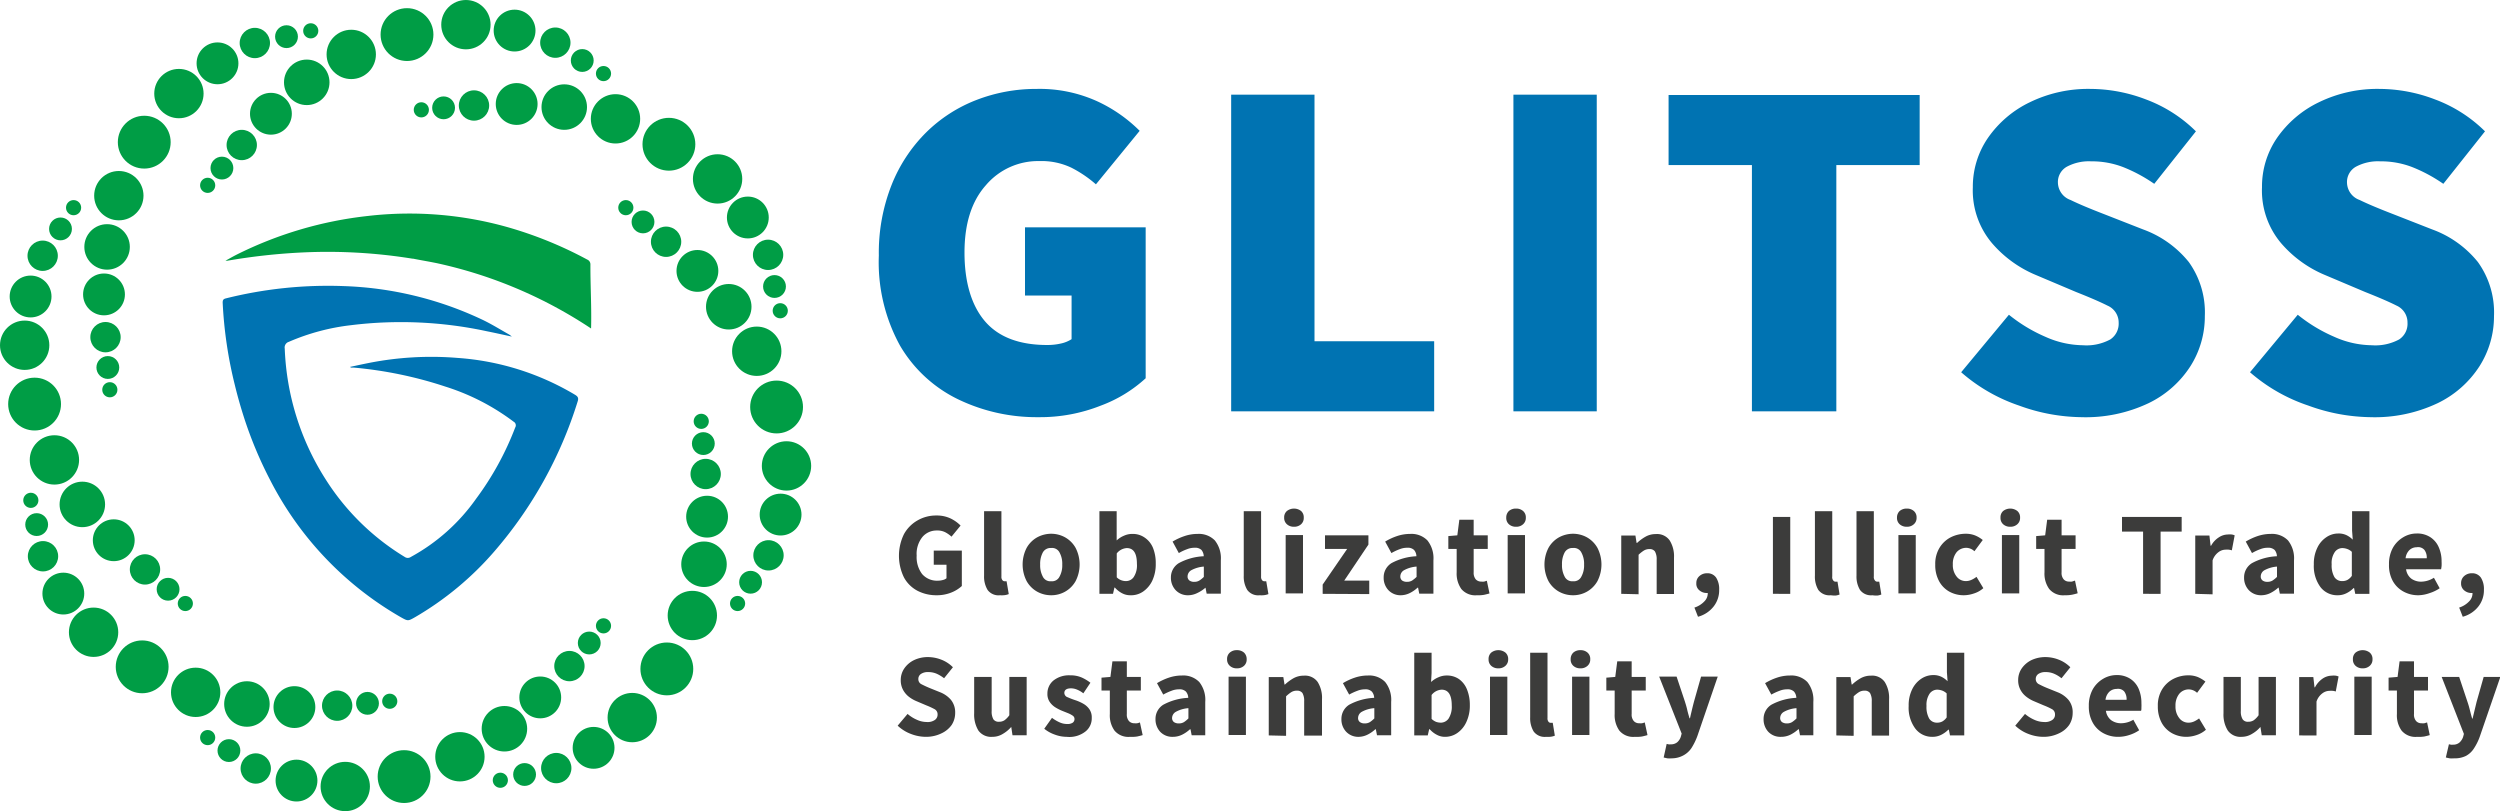 <svg xmlns="http://www.w3.org/2000/svg" width="300" height="97.34" viewBox="0 0 300 97.34"><g><path d="M112.39,72.76a4.91,4.91,0,0,1-2.28-.53,3.92,3.92,0,0,1-1.63-1.6,5.91,5.91,0,0,1,0-5.21,4.26,4.26,0,0,1,1.64-1.65,4.44,4.44,0,0,1,2.25-.58,3.84,3.84,0,0,1,1.73.37,4.29,4.29,0,0,1,1.17.84l-1.09,1.33a3.52,3.52,0,0,0-.75-.53,2.07,2.07,0,0,0-1-.21,2.21,2.21,0,0,0-1.75.79A3.22,3.22,0,0,0,110,68a3.35,3.35,0,0,0,.65,2.21,2.36,2.36,0,0,0,1.94.8,2,2,0,0,0,.55-.08,1,1,0,0,0,.44-.21V69.1h-1.53V67.4h3.37v4.25a4.05,4.05,0,0,1-1.28.79A4.61,4.61,0,0,1,112.39,72.76Z" transform="translate(0 -1.33)" style="fill: #3c3c3b"></path><path d="M120,72.76a1.62,1.62,0,0,1-1.49-.64,3.09,3.09,0,0,1-.42-1.71V62.67h2.08V70.5a.64.64,0,0,0,.12.45.33.33,0,0,0,.25.13h.12l.13,0,.26,1.54a2,2,0,0,1-.43.12A2.88,2.88,0,0,1,120,72.76Z" transform="translate(0 -1.33)" style="fill: #3c3c3b"></path><path d="M126.14,72.76a3.44,3.44,0,0,1-1.68-.43,3.31,3.31,0,0,1-1.26-1.26,4.37,4.37,0,0,1,0-4,3.31,3.31,0,0,1,1.26-1.26,3.56,3.56,0,0,1,1.68-.43,3.46,3.46,0,0,1,1.67.43,3.31,3.31,0,0,1,1.26,1.26,4.37,4.37,0,0,1,0,4,3.31,3.31,0,0,1-1.26,1.26A3.35,3.35,0,0,1,126.14,72.76Zm0-1.68a1,1,0,0,0,1-.55,2.76,2.76,0,0,0,.33-1.45,2.79,2.79,0,0,0-.33-1.46,1,1,0,0,0-1-.53,1.06,1.06,0,0,0-1,.53,2.9,2.9,0,0,0-.32,1.46,2.86,2.86,0,0,0,.32,1.45A1,1,0,0,0,126.14,71.08Z" transform="translate(0 -1.33)" style="fill: #3c3c3b"></path><path d="M135.61,72.76a2.07,2.07,0,0,1-.94-.23,2.94,2.94,0,0,1-.88-.69h-.06l-.17.75h-1.63V62.67H134V65.1l0,1.08a2.93,2.93,0,0,1,.89-.57,2.38,2.38,0,0,1,1-.21,2.48,2.48,0,0,1,1.47.44,2.74,2.74,0,0,1,1,1.24,4.9,4.9,0,0,1,.33,1.88,4.67,4.67,0,0,1-.42,2.06,3.31,3.31,0,0,1-1.1,1.3A2.54,2.54,0,0,1,135.61,72.76Zm-.48-1.7a1.12,1.12,0,0,0,.92-.49,2.54,2.54,0,0,0,.38-1.57c0-1.27-.4-1.9-1.21-1.9a1.65,1.65,0,0,0-1.21.64v2.87a1.55,1.55,0,0,0,1.12.45Z" transform="translate(0 -1.33)" style="fill: #3c3c3b"></path><path d="M142.61,72.76a2,2,0,0,1-1.53-.61,2.15,2.15,0,0,1-.57-1.51,2,2,0,0,1,.94-1.73,6.9,6.9,0,0,1,3-.83,1.26,1.26,0,0,0-.27-.75,1.09,1.09,0,0,0-.83-.27,2.38,2.38,0,0,0-.89.17,5.7,5.7,0,0,0-1,.47l-.75-1.38a7.15,7.15,0,0,1,1.43-.66,4.88,4.88,0,0,1,1.57-.26,2.68,2.68,0,0,1,2.07.78,3.43,3.43,0,0,1,.72,2.39v4h-1.7l-.14-.72h0a4.22,4.22,0,0,1-1,.65A2.49,2.49,0,0,1,142.61,72.76Zm.71-1.61a1.11,1.11,0,0,0,.61-.16,3.34,3.34,0,0,0,.53-.43V69.32a3.76,3.76,0,0,0-1.53.45.87.87,0,0,0-.42.71.59.59,0,0,0,.22.51A.94.94,0,0,0,143.32,71.15Z" transform="translate(0 -1.33)" style="fill: #3c3c3b"></path><path d="M151.16,72.76a1.62,1.62,0,0,1-1.49-.64,3.09,3.09,0,0,1-.42-1.71V62.67h2.08V70.5a.64.64,0,0,0,.12.45.33.33,0,0,0,.25.13h.12l.13,0,.26,1.54a2,2,0,0,1-.44.12A2.78,2.78,0,0,1,151.16,72.76Z" transform="translate(0 -1.33)" style="fill: #3c3c3b"></path><path d="M155.28,64.54a1.21,1.21,0,0,1-.85-.3,1,1,0,0,1-.33-.79,1,1,0,0,1,.33-.8,1.39,1.39,0,0,1,1.7,0,1,1,0,0,1,.32.8,1,1,0,0,1-.32.79A1.21,1.21,0,0,1,155.28,64.54Zm-1,8v-7h2.08v7Z" transform="translate(0 -1.33)" style="fill: #3c3c3b"></path><path d="M158.72,72.59V71.48l2.94-4.28H159V65.57h5.21v1.11L161.31,71h3v1.62Z" transform="translate(0 -1.33)" style="fill: #3c3c3b"></path><path d="M168.13,72.76a2,2,0,0,1-1.52-.61,2.15,2.15,0,0,1-.57-1.51,2,2,0,0,1,.93-1.73,7,7,0,0,1,3-.83,1.2,1.2,0,0,0-.28-.75,1.07,1.07,0,0,0-.83-.27,2.38,2.38,0,0,0-.89.17,6,6,0,0,0-1,.47l-.75-1.38a7.07,7.07,0,0,1,1.42-.66,4.94,4.94,0,0,1,1.58-.26,2.68,2.68,0,0,1,2.07.78,3.43,3.43,0,0,1,.72,2.39v4h-1.7l-.14-.72h-.06a4,4,0,0,1-.94.65A2.5,2.5,0,0,1,168.13,72.76Zm.71-1.61a1.15,1.15,0,0,0,.62-.16,3.85,3.85,0,0,0,.53-.43V69.32a3.66,3.66,0,0,0-1.53.45.87.87,0,0,0-.42.71.61.61,0,0,0,.21.51A1,1,0,0,0,168.84,71.15Z" transform="translate(0 -1.33)" style="fill: #3c3c3b"></path><path d="M177.22,72.76a2.18,2.18,0,0,1-1.86-.75,3.21,3.21,0,0,1-.56-2V67.2h-1V65.66l1.08-.09.24-1.87h1.72v1.87h1.69V67.2h-1.69V70a1.23,1.23,0,0,0,.25.85.87.87,0,0,0,.66.27,1.48,1.48,0,0,0,.35,0l.32-.1.32,1.52c-.18.06-.4.11-.66.17A4.07,4.07,0,0,1,177.22,72.76Z" transform="translate(0 -1.33)" style="fill: #3c3c3b"></path><path d="M181.92,64.54a1.21,1.21,0,0,1-.85-.3,1,1,0,0,1-.32-.79,1.06,1.06,0,0,1,.32-.8,1.25,1.25,0,0,1,.85-.29,1.23,1.23,0,0,1,.85.29,1,1,0,0,1,.33.8,1,1,0,0,1-.33.79A1.19,1.19,0,0,1,181.92,64.54Zm-1,8v-7H183v7Z" transform="translate(0 -1.33)" style="fill: #3c3c3b"></path><path d="M188.76,72.76a3.44,3.44,0,0,1-1.68-.43,3.31,3.31,0,0,1-1.26-1.26,4.37,4.37,0,0,1,0-4,3.31,3.31,0,0,1,1.26-1.26,3.56,3.56,0,0,1,1.68-.43,3.46,3.46,0,0,1,1.67.43,3.31,3.31,0,0,1,1.26,1.26,4.37,4.37,0,0,1,0,4,3.31,3.31,0,0,1-1.26,1.26A3.35,3.35,0,0,1,188.76,72.76Zm0-1.68a1,1,0,0,0,1-.55,2.76,2.76,0,0,0,.33-1.45,2.79,2.79,0,0,0-.33-1.46,1,1,0,0,0-1-.53,1.06,1.06,0,0,0-1,.53,2.9,2.9,0,0,0-.32,1.46,2.86,2.86,0,0,0,.32,1.45A1,1,0,0,0,188.76,71.08Z" transform="translate(0 -1.33)" style="fill: #3c3c3b"></path><path d="M194.55,72.59v-7h1.7l.14.89h.06a5.29,5.29,0,0,1,1-.74,2.45,2.45,0,0,1,1.25-.32,1.84,1.84,0,0,1,1.66.76,3.58,3.58,0,0,1,.52,2.07v4.36H198.8V68.5a1.87,1.87,0,0,0-.21-1,.76.76,0,0,0-.65-.28,1.23,1.23,0,0,0-.68.18,4,4,0,0,0-.63.5v4.74Z" transform="translate(0 -1.33)" style="fill: #3c3c3b"></path><path d="M203.76,75.34l-.43-1.1a2.81,2.81,0,0,0,1.2-.75,1.35,1.35,0,0,0,.4-1h-.11a1.33,1.33,0,0,1-.88-.31,1,1,0,0,1-.38-.87,1.07,1.07,0,0,1,.38-.86,1.35,1.35,0,0,1,.92-.33,1.25,1.25,0,0,1,1.08.53,2.51,2.51,0,0,1,.36,1.44,3.15,3.15,0,0,1-.65,2A3.55,3.55,0,0,1,203.76,75.34Z" transform="translate(0 -1.33)" style="fill: #3c3c3b"></path><path d="M212.75,72.59V63.36h2.08v9.23Z" transform="translate(0 -1.33)" style="fill: #3c3c3b"></path><path d="M219.7,72.76a1.65,1.65,0,0,1-1.5-.64,3.09,3.09,0,0,1-.41-1.71V62.67h2.08V70.5A.64.64,0,0,0,220,71a.32.32,0,0,0,.24.13h.13l.13,0,.25,1.54a1.73,1.73,0,0,1-.43.12A2.78,2.78,0,0,1,219.7,72.76Z" transform="translate(0 -1.33)" style="fill: #3c3c3b"></path><path d="M224.69,72.76a1.64,1.64,0,0,1-1.49-.64,3.09,3.09,0,0,1-.42-1.71V62.67h2.08V70.5A.64.64,0,0,0,225,71a.34.34,0,0,0,.25.13h.12l.14,0,.25,1.54a1.87,1.87,0,0,1-.43.12A2.82,2.82,0,0,1,224.69,72.76Z" transform="translate(0 -1.33)" style="fill: #3c3c3b"></path><path d="M228.81,64.54a1.23,1.23,0,0,1-.85-.3,1,1,0,0,1-.32-.79,1.06,1.06,0,0,1,.32-.8,1.27,1.27,0,0,1,.85-.29,1.23,1.23,0,0,1,.85.29,1,1,0,0,1,.33.8,1,1,0,0,1-.33.79A1.19,1.19,0,0,1,228.81,64.54Zm-1,8v-7h2.08v7Z" transform="translate(0 -1.33)" style="fill: #3c3c3b"></path><path d="M235.69,72.76a3.58,3.58,0,0,1-1.76-.43,3.13,3.13,0,0,1-1.24-1.26,4,4,0,0,1-.46-2,3.68,3.68,0,0,1,.51-2,3.38,3.38,0,0,1,1.34-1.26,4,4,0,0,1,1.8-.43,3,3,0,0,1,1.15.21,3.65,3.65,0,0,1,.9.54l-1,1.35a1.46,1.46,0,0,0-.94-.41,1.51,1.51,0,0,0-1.2.53,2.22,2.22,0,0,0-.45,1.46,2.19,2.19,0,0,0,.45,1.45,1.38,1.38,0,0,0,1.13.55,1.58,1.58,0,0,0,.66-.15,3,3,0,0,0,.6-.36l.82,1.36a3.09,3.09,0,0,1-1.14.64A3.84,3.84,0,0,1,235.69,72.76Z" transform="translate(0 -1.33)" style="fill: #3c3c3b"></path><path d="M241.23,64.54a1.21,1.21,0,0,1-.85-.3,1,1,0,0,1-.32-.79,1,1,0,0,1,.32-.8,1.39,1.39,0,0,1,1.7,0,1,1,0,0,1,.33.8,1,1,0,0,1-.33.79A1.21,1.21,0,0,1,241.23,64.54Zm-1,8v-7h2.08v7Z" transform="translate(0 -1.33)" style="fill: #3c3c3b"></path><path d="M247.76,72.76A2.16,2.16,0,0,1,245.9,72a3.14,3.14,0,0,1-.56-2V67.2h-1V65.66l1.08-.09.24-1.87h1.73v1.87h1.68V67.2h-1.68V70a1.18,1.18,0,0,0,.25.85.83.83,0,0,0,.65.27,1.41,1.41,0,0,0,.35,0L249,71l.32,1.52a6.55,6.55,0,0,1-.65.17A4.07,4.07,0,0,1,247.76,72.76Z" transform="translate(0 -1.33)" style="fill: #3c3c3b"></path><path d="M257.17,72.59V65.12h-2.53V63.36h7.16v1.76h-2.53v7.47Z" transform="translate(0 -1.33)" style="fill: #3c3c3b"></path><path d="M263.43,72.59v-7h1.7l.14,1.23h.06a2.73,2.73,0,0,1,.92-1,2,2,0,0,1,1.07-.35,2.35,2.35,0,0,1,.5,0,1.52,1.52,0,0,1,.34.1l-.34,1.8a2.33,2.33,0,0,0-.36-.08,2.46,2.46,0,0,0-.41,0,1.41,1.41,0,0,0-.82.29,2,2,0,0,0-.72,1v4.07Z" transform="translate(0 -1.33)" style="fill: #3c3c3b"></path><path d="M271.39,72.76a2,2,0,0,1-1.53-.61,2.15,2.15,0,0,1-.57-1.51,2,2,0,0,1,.94-1.73,6.9,6.9,0,0,1,3-.83,1.26,1.26,0,0,0-.27-.75,1.1,1.1,0,0,0-.83-.27,2.34,2.34,0,0,0-.89.17,5.7,5.7,0,0,0-1,.47l-.75-1.38a7.33,7.33,0,0,1,1.42-.66,5,5,0,0,1,1.58-.26,2.68,2.68,0,0,1,2.07.78,3.43,3.43,0,0,1,.72,2.39v4h-1.7l-.14-.72h-.05a4.22,4.22,0,0,1-.95.65A2.49,2.49,0,0,1,271.39,72.76Zm.7-1.61a1.12,1.12,0,0,0,.62-.16,3.34,3.34,0,0,0,.53-.43V69.32a3.76,3.76,0,0,0-1.53.45.87.87,0,0,0-.42.71.59.59,0,0,0,.22.51A.93.93,0,0,0,272.09,71.15Z" transform="translate(0 -1.33)" style="fill: #3c3c3b"></path><path d="M280.53,72.76a2.53,2.53,0,0,1-2.09-1,4.25,4.25,0,0,1-.78-2.7,4.31,4.31,0,0,1,.42-2,3.11,3.11,0,0,1,1.09-1.27,2.52,2.52,0,0,1,1.41-.44,2.18,2.18,0,0,1,1,.2,2.74,2.74,0,0,1,.75.54l-.08-1.08V62.67h2.08v9.92h-1.7l-.14-.69h-.06a3.21,3.21,0,0,1-.86.62A2.3,2.3,0,0,1,280.53,72.76Zm.54-1.7a1.29,1.29,0,0,0,.62-.14,1.59,1.59,0,0,0,.53-.49V67.55a1.53,1.53,0,0,0-.58-.35,1.73,1.73,0,0,0-.58-.1,1.12,1.12,0,0,0-.88.47,2.32,2.32,0,0,0-.38,1.48,2.8,2.8,0,0,0,.33,1.53A1.07,1.07,0,0,0,281.07,71.06Z" transform="translate(0 -1.33)" style="fill: #3c3c3b"></path><path d="M290.23,72.76a3.65,3.65,0,0,1-1.81-.44,3.23,3.23,0,0,1-1.28-1.26,3.92,3.92,0,0,1-.46-2,4,4,0,0,1,.47-2,3.41,3.41,0,0,1,1.24-1.26,3.1,3.1,0,0,1,1.6-.45,2.87,2.87,0,0,1,1.66.45,2.72,2.72,0,0,1,1,1.2,4.13,4.13,0,0,1,.34,1.72,4.58,4.58,0,0,1,0,.53,3.3,3.3,0,0,1-.06.39h-4.2a1.69,1.69,0,0,0,.63,1.13,2,2,0,0,0,1.19.36,2.93,2.93,0,0,0,1.52-.47l.69,1.26a4.45,4.45,0,0,1-1.2.58A4.24,4.24,0,0,1,290.23,72.76Zm-1.56-4.44h2.54a1.54,1.54,0,0,0-.28-1A1,1,0,0,0,290,67a1.27,1.27,0,0,0-.86.33A1.62,1.62,0,0,0,288.67,68.32Z" transform="translate(0 -1.33)" style="fill: #3c3c3b"></path><path d="M295.53,75.34l-.43-1.1a2.81,2.81,0,0,0,1.2-.75,1.35,1.35,0,0,0,.4-1h-.11a1.33,1.33,0,0,1-.88-.31,1.05,1.05,0,0,1-.38-.87,1.1,1.1,0,0,1,.38-.86,1.35,1.35,0,0,1,.92-.33,1.25,1.25,0,0,1,1.08.53,2.51,2.51,0,0,1,.36,1.44,3.15,3.15,0,0,1-.65,2A3.55,3.55,0,0,1,295.53,75.34Z" transform="translate(0 -1.33)" style="fill: #3c3c3b"></path><path d="M111.13,89.75a5,5,0,0,1-1.8-.34,4.71,4.71,0,0,1-1.61-1L108.91,87a4.25,4.25,0,0,0,1.11.7,2.84,2.84,0,0,0,1.17.27,1.52,1.52,0,0,0,1-.25.77.77,0,0,0,.32-.65.69.69,0,0,0-.36-.64,9.16,9.16,0,0,0-1-.46l-1.2-.51a3.94,3.94,0,0,1-.9-.53,2.66,2.66,0,0,1-.69-.83,2.39,2.39,0,0,1-.27-1.16,2.45,2.45,0,0,1,.42-1.39,3,3,0,0,1,1.16-1,3.84,3.84,0,0,1,1.71-.37,4.48,4.48,0,0,1,1.58.31,4,4,0,0,1,1.39.91l-1.06,1.32a4.24,4.24,0,0,0-.91-.55,2.51,2.51,0,0,0-1-.19,1.46,1.46,0,0,0-.86.22.72.72,0,0,0-.32.62.67.67,0,0,0,.4.63c.27.14.61.3,1,.46l1.19.48a3.28,3.28,0,0,1,1.33.93,2.38,2.38,0,0,1,.5,1.57,2.64,2.64,0,0,1-.41,1.42,3.06,3.06,0,0,1-1.19,1A4.19,4.19,0,0,1,111.13,89.75Z" transform="translate(0 -1.33)" style="fill: #3c3c3b"></path><path d="M119.08,89.75a1.89,1.89,0,0,1-1.67-.75,3.7,3.7,0,0,1-.51-2.08V82.56H119v4.09a1.86,1.86,0,0,0,.21,1,.75.75,0,0,0,.67.29,1.16,1.16,0,0,0,.66-.18,2.57,2.57,0,0,0,.58-.6V82.56h2.08v7h-1.7l-.15-1h0a3.93,3.93,0,0,1-1,.83A2.35,2.35,0,0,1,119.08,89.75Z" transform="translate(0 -1.33)" style="fill: #3c3c3b"></path><path d="M128,89.75a4.11,4.11,0,0,1-1.43-.27,4.15,4.15,0,0,1-1.26-.7l.93-1.31a4.61,4.61,0,0,0,.93.55,2.15,2.15,0,0,0,.88.19,1.12,1.12,0,0,0,.68-.16.53.53,0,0,0,.21-.43.47.47,0,0,0-.2-.4,2.87,2.87,0,0,0-.53-.29l-.7-.28a5.49,5.49,0,0,1-.84-.42,2.32,2.32,0,0,1-.7-.66,1.66,1.66,0,0,1-.28-1,2,2,0,0,1,.74-1.59,3,3,0,0,1,2-.61,3.33,3.33,0,0,1,1.42.28,5.19,5.19,0,0,1,1,.61L130,84.53a3,3,0,0,0-.74-.44,1.92,1.92,0,0,0-.73-.16c-.54,0-.81.19-.81.56a.56.56,0,0,0,.4.51c.27.12.59.25,1,.38a5.31,5.31,0,0,1,.88.4,2.25,2.25,0,0,1,.72.65,1.73,1.73,0,0,1,.29,1.06,2,2,0,0,1-.73,1.6A3.13,3.13,0,0,1,128,89.75Z" transform="translate(0 -1.33)" style="fill: #3c3c3b"></path><path d="M135.6,89.75a2.16,2.16,0,0,1-1.86-.75,3.14,3.14,0,0,1-.56-2V84.19h-1V82.65l1.07-.09.24-1.87h1.73v1.87h1.68v1.63h-1.68V87a1.18,1.18,0,0,0,.25.85.84.84,0,0,0,.66.27,1.4,1.4,0,0,0,.34,0,2,2,0,0,0,.32-.1l.33,1.52c-.18.06-.4.11-.66.17A4.07,4.07,0,0,1,135.6,89.75Z" transform="translate(0 -1.33)" style="fill: #3c3c3b"></path><path d="M140.75,89.75a2,2,0,0,1-1.53-.61,2.19,2.19,0,0,1-.56-1.51,2,2,0,0,1,.93-1.73,7,7,0,0,1,3-.83,1.2,1.2,0,0,0-.28-.75,1.07,1.07,0,0,0-.83-.27,2.38,2.38,0,0,0-.89.17,6.88,6.88,0,0,0-1,.46l-.75-1.37a7.07,7.07,0,0,1,1.42-.66,4.94,4.94,0,0,1,1.58-.26,2.68,2.68,0,0,1,2.07.78,3.43,3.43,0,0,1,.72,2.39v4H143l-.14-.72h-.06a4,4,0,0,1-.94.65A2.5,2.5,0,0,1,140.75,89.75Zm.71-1.61a1.15,1.15,0,0,0,.62-.16,3.33,3.33,0,0,0,.53-.44V86.31a3.66,3.66,0,0,0-1.53.45.88.88,0,0,0-.43.71.61.61,0,0,0,.22.51A1,1,0,0,0,141.46,88.14Z" transform="translate(0 -1.33)" style="fill: #3c3c3b"></path><path d="M148.43,81.53a1.19,1.19,0,0,1-.85-.3,1,1,0,0,1-.33-.79,1,1,0,0,1,.33-.8,1.23,1.23,0,0,1,.85-.29,1.25,1.25,0,0,1,.85.29,1.06,1.06,0,0,1,.32.8,1,1,0,0,1-.32.79A1.21,1.21,0,0,1,148.43,81.53Zm-1,8v-7h2.08v7Z" transform="translate(0 -1.33)" style="fill: #3c3c3b"></path><path d="M152.25,89.58v-7H154l.14.89h.06a5.55,5.55,0,0,1,1-.74,2.51,2.51,0,0,1,1.26-.32,1.85,1.85,0,0,1,1.66.76,3.58,3.58,0,0,1,.52,2.07v4.36H156.5V85.49a1.87,1.87,0,0,0-.21-1,.78.78,0,0,0-.66-.28,1.25,1.25,0,0,0-.68.18,4,4,0,0,0-.62.5v4.74Z" transform="translate(0 -1.33)" style="fill: #3c3c3b"></path><path d="M163.07,89.75a2,2,0,0,1-1.53-.61,2.15,2.15,0,0,1-.57-1.51,2,2,0,0,1,.93-1.73,7,7,0,0,1,3-.83,1.2,1.2,0,0,0-.28-.75,1.06,1.06,0,0,0-.82-.27,2.43,2.43,0,0,0-.9.17,6.88,6.88,0,0,0-1,.46l-.75-1.37a7.07,7.07,0,0,1,1.42-.66,5,5,0,0,1,1.58-.26,2.68,2.68,0,0,1,2.07.78,3.43,3.43,0,0,1,.72,2.39v4h-1.7l-.14-.72h-.06a4,4,0,0,1-.94.65A2.49,2.49,0,0,1,163.07,89.75Zm.7-1.61a1.15,1.15,0,0,0,.62-.16,3.33,3.33,0,0,0,.53-.44V86.31a3.66,3.66,0,0,0-1.53.45.87.87,0,0,0-.42.71.59.59,0,0,0,.22.51A.93.93,0,0,0,163.77,88.14Z" transform="translate(0 -1.33)" style="fill: #3c3c3b"></path><path d="M173.39,89.75a2,2,0,0,1-.94-.23,2.86,2.86,0,0,1-.89-.69h-.06l-.17.75h-1.62V79.66h2.08v2.43l-.06,1.08a2.93,2.93,0,0,1,.89-.57,2.39,2.39,0,0,1,1-.21,2.53,2.53,0,0,1,1.47.44,2.79,2.79,0,0,1,.95,1.24,4.88,4.88,0,0,1,.34,1.87,4.61,4.61,0,0,1-.43,2.06,3.2,3.2,0,0,1-1.1,1.31A2.56,2.56,0,0,1,173.39,89.75Zm-.48-1.7a1.15,1.15,0,0,0,.92-.49,2.63,2.63,0,0,0,.38-1.57c0-1.27-.41-1.9-1.22-1.9a1.63,1.63,0,0,0-1.2.64V87.6a1.77,1.77,0,0,0,.56.36A1.87,1.87,0,0,0,172.91,88.05Z" transform="translate(0 -1.33)" style="fill: #3c3c3b"></path><path d="M179.8,81.53a1.21,1.21,0,0,1-.85-.3,1,1,0,0,1-.32-.79,1,1,0,0,1,.32-.8,1.39,1.39,0,0,1,1.7,0,1,1,0,0,1,.33.8,1,1,0,0,1-.33.79A1.21,1.21,0,0,1,179.8,81.53Zm-1,8v-7h2.08v7Z" transform="translate(0 -1.33)" style="fill: #3c3c3b"></path><path d="M185.53,89.75a1.64,1.64,0,0,1-1.49-.64,3.09,3.09,0,0,1-.42-1.71V79.66h2.08v7.83a.64.64,0,0,0,.12.45.34.34,0,0,0,.25.13h.12l.14,0,.25,1.54a1.87,1.87,0,0,1-.43.12A2.82,2.82,0,0,1,185.53,89.75Z" transform="translate(0 -1.33)" style="fill: #3c3c3b"></path><path d="M189.65,81.53a1.21,1.21,0,0,1-.85-.3,1,1,0,0,1-.32-.79,1.06,1.06,0,0,1,.32-.8,1.25,1.25,0,0,1,.85-.29,1.23,1.23,0,0,1,.85.29,1,1,0,0,1,.33.8,1,1,0,0,1-.33.79A1.19,1.19,0,0,1,189.65,81.53Zm-1,8v-7h2.08v7Z" transform="translate(0 -1.33)" style="fill: #3c3c3b"></path><path d="M196.18,89.75a2.16,2.16,0,0,1-1.86-.75,3.21,3.21,0,0,1-.56-2V84.19h-1V82.65l1.07-.09.24-1.87h1.73v1.87h1.69v1.63h-1.69V87a1.18,1.18,0,0,0,.25.85.84.84,0,0,0,.66.27,1.33,1.33,0,0,0,.34,0,2,2,0,0,0,.32-.1l.33,1.52c-.18.06-.4.11-.66.17A4.07,4.07,0,0,1,196.18,89.75Z" transform="translate(0 -1.33)" style="fill: #3c3c3b"></path><path d="M200.63,92.33a3,3,0,0,1-.55,0l-.44-.1L200,90.6l.23.05a.67.67,0,0,0,.24,0,1.18,1.18,0,0,0,.81-.26,1.5,1.5,0,0,0,.42-.66l.1-.37-2.7-6.84h2.09l1,3c.1.32.2.64.28,1s.18.67.27,1h.06c.07-.33.15-.66.23-1s.16-.66.25-1l.85-3h2l-2.43,7.09a7.57,7.57,0,0,1-.72,1.48,2.73,2.73,0,0,1-1,.9A2.92,2.92,0,0,1,200.63,92.33Z" transform="translate(0 -1.33)" style="fill: #3c3c3b"></path><path d="M213.72,89.75a2,2,0,0,1-1.53-.61,2.19,2.19,0,0,1-.56-1.51,2,2,0,0,1,.93-1.73,7,7,0,0,1,3-.83,1.2,1.2,0,0,0-.28-.75,1.07,1.07,0,0,0-.83-.27,2.38,2.38,0,0,0-.89.17,6.88,6.88,0,0,0-1,.46l-.75-1.37a7.07,7.07,0,0,1,1.42-.66,4.94,4.94,0,0,1,1.58-.26,2.69,2.69,0,0,1,2.07.78,3.43,3.43,0,0,1,.72,2.39v4H216l-.14-.72h-.06a4.16,4.16,0,0,1-.94.65A2.53,2.53,0,0,1,213.72,89.75Zm.71-1.61a1.15,1.15,0,0,0,.62-.16,3.33,3.33,0,0,0,.53-.44V86.31a3.66,3.66,0,0,0-1.53.45.86.86,0,0,0-.43.71.61.61,0,0,0,.22.51A1,1,0,0,0,214.43,88.14Z" transform="translate(0 -1.33)" style="fill: #3c3c3b"></path><path d="M220.36,89.58v-7h1.7l.14.89h.06a5.29,5.29,0,0,1,1-.74,2.45,2.45,0,0,1,1.25-.32,1.84,1.84,0,0,1,1.66.76,3.58,3.58,0,0,1,.52,2.07v4.36h-2.08V85.49a1.87,1.87,0,0,0-.21-1,.76.76,0,0,0-.65-.28,1.23,1.23,0,0,0-.68.18,4,4,0,0,0-.63.5v4.74Z" transform="translate(0 -1.33)" style="fill: #3c3c3b"></path><path d="M231.92,89.75a2.52,2.52,0,0,1-2.09-1,4.19,4.19,0,0,1-.79-2.7,4.31,4.31,0,0,1,.42-2,3.18,3.18,0,0,1,1.09-1.27,2.57,2.57,0,0,1,1.41-.44,2.18,2.18,0,0,1,1,.2,2.74,2.74,0,0,1,.75.54l-.08-1.08V79.66h2.08v9.92H234l-.14-.69h-.06a3.21,3.21,0,0,1-.86.62A2.29,2.29,0,0,1,231.92,89.75Zm.53-1.7a1.29,1.29,0,0,0,.62-.14,1.59,1.59,0,0,0,.53-.49V84.54a1.57,1.57,0,0,0-.57-.35,1.83,1.83,0,0,0-.59-.1,1.14,1.14,0,0,0-.88.47,2.38,2.38,0,0,0-.38,1.48,2.8,2.8,0,0,0,.33,1.53A1.08,1.08,0,0,0,232.45,88.05Z" transform="translate(0 -1.33)" style="fill: #3c3c3b"></path><path d="M245.24,89.75a5,5,0,0,1-1.81-.34,4.67,4.67,0,0,1-1.6-1L243,87a4.43,4.43,0,0,0,1.11.7,2.88,2.88,0,0,0,1.17.27,1.52,1.52,0,0,0,1-.25.75.75,0,0,0,.32-.65.69.69,0,0,0-.36-.64,8.29,8.29,0,0,0-1-.46l-1.2-.51a3.88,3.88,0,0,1-.89-.53,2.56,2.56,0,0,1-.7-.83,2.39,2.39,0,0,1-.27-1.16,2.45,2.45,0,0,1,.42-1.39,3.05,3.05,0,0,1,1.16-1,3.91,3.91,0,0,1,1.71-.37,4.4,4.4,0,0,1,1.58.31,4,4,0,0,1,1.39.91l-1.06,1.32a3.81,3.81,0,0,0-.91-.55,2.48,2.48,0,0,0-1-.19,1.46,1.46,0,0,0-.86.22.72.72,0,0,0-.32.62.68.68,0,0,0,.41.63c.27.14.6.3,1,.46l1.19.48a3.28,3.28,0,0,1,1.33.93,2.33,2.33,0,0,1,.5,1.57,2.64,2.64,0,0,1-.41,1.42,3,3,0,0,1-1.19,1A4.18,4.18,0,0,1,245.24,89.75Z" transform="translate(0 -1.33)" style="fill: #3c3c3b"></path><path d="M254.21,89.75a3.65,3.65,0,0,1-1.81-.44,3.14,3.14,0,0,1-1.27-1.26,3.92,3.92,0,0,1-.47-2,4,4,0,0,1,.47-2,3.41,3.41,0,0,1,1.24-1.26,3.13,3.13,0,0,1,1.6-.45,2.91,2.91,0,0,1,1.67.45,2.72,2.72,0,0,1,1,1.2,4.29,4.29,0,0,1,.33,1.72,4.58,4.58,0,0,1,0,.53c0,.18,0,.31-.05.39h-4.21a1.7,1.7,0,0,0,.64,1.13,2,2,0,0,0,1.19.36A2.89,2.89,0,0,0,256,87.7l.7,1.26a4.37,4.37,0,0,1-1.21.58A4.24,4.24,0,0,1,254.21,89.75Zm-1.55-4.44h2.53a1.54,1.54,0,0,0-.28-1A1,1,0,0,0,254,84a1.3,1.3,0,0,0-.87.33A1.61,1.61,0,0,0,252.66,85.31Z" transform="translate(0 -1.33)" style="fill: #3c3c3b"></path><path d="M262.41,89.75a3.56,3.56,0,0,1-1.76-.43,3.16,3.16,0,0,1-1.25-1.26,4.09,4.09,0,0,1-.46-2,3.68,3.68,0,0,1,.51-2,3.41,3.41,0,0,1,1.35-1.26,3.92,3.92,0,0,1,1.8-.43,3,3,0,0,1,1.15.21,4.06,4.06,0,0,1,.9.54l-1,1.35a1.49,1.49,0,0,0-.95-.41,1.47,1.47,0,0,0-1.19.53,2.22,2.22,0,0,0-.45,1.46,2.19,2.19,0,0,0,.45,1.45,1.36,1.36,0,0,0,1.12.55,1.59,1.59,0,0,0,.67-.15,3.21,3.21,0,0,0,.59-.36l.82,1.36a3.2,3.2,0,0,1-1.13.64A3.89,3.89,0,0,1,262.41,89.75Z" transform="translate(0 -1.33)" style="fill: #3c3c3b"></path><path d="M269,89.75a1.87,1.87,0,0,1-1.66-.75,3.62,3.62,0,0,1-.52-2.08V82.56h2.08v4.09a1.76,1.76,0,0,0,.22,1,.74.74,0,0,0,.66.29,1.17,1.17,0,0,0,.67-.18,2.57,2.57,0,0,0,.58-.6V82.56h2.08v7h-1.7l-.16-1h0a3.72,3.72,0,0,1-1,.83A2.39,2.39,0,0,1,269,89.75Z" transform="translate(0 -1.33)" style="fill: #3c3c3b"></path><path d="M275.9,89.58v-7h1.7l.14,1.23h.06a2.82,2.82,0,0,1,.92-1.05,2,2,0,0,1,1.08-.35,2.25,2.25,0,0,1,.49,0,1.37,1.37,0,0,1,.34.1l-.34,1.8a1.55,1.55,0,0,0-.36-.08,2.41,2.41,0,0,0-.4,0,1.44,1.44,0,0,0-.83.29,2,2,0,0,0-.72,1v4.07Z" transform="translate(0 -1.33)" style="fill: #3c3c3b"></path><path d="M283.52,81.53a1.21,1.21,0,0,1-.85-.3,1,1,0,0,1-.32-.79,1,1,0,0,1,.32-.8,1.39,1.39,0,0,1,1.7,0,1,1,0,0,1,.33.8,1,1,0,0,1-.33.79A1.21,1.21,0,0,1,283.52,81.53Zm-1,8v-7h2.08v7Z" transform="translate(0 -1.33)" style="fill: #3c3c3b"></path><path d="M290.05,89.75a2.16,2.16,0,0,1-1.86-.75,3.14,3.14,0,0,1-.56-2V84.19h-1V82.65l1.08-.09.24-1.87h1.73v1.87h1.68v1.63h-1.68V87a1.18,1.18,0,0,0,.25.85.83.83,0,0,0,.65.27,1.41,1.41,0,0,0,.35,0l.32-.1.32,1.52c-.18.06-.39.11-.65.17A4.07,4.07,0,0,1,290.05,89.75Z" transform="translate(0 -1.33)" style="fill: #3c3c3b"></path><path d="M294.49,92.33a2.83,2.83,0,0,1-.54,0l-.45-.1.37-1.59.23.05a.67.67,0,0,0,.24,0,1.15,1.15,0,0,0,.8-.26,1.61,1.61,0,0,0,.43-.66l.1-.37L293,82.56h2.1l1,3c.11.32.2.64.29,1s.17.67.27,1h.05l.24-1,.24-1,.85-3h2l-2.44,7.09a6.58,6.58,0,0,1-.72,1.48,2.62,2.62,0,0,1-.95.9A3,3,0,0,1,294.49,92.33Z" transform="translate(0 -1.33)" style="fill: #3c3c3b"></path></g><g><path d="M124.61,51.39A21.67,21.67,0,0,1,115,49.26,16.31,16.31,0,0,1,108,42.8,20.76,20.76,0,0,1,105.46,32,22.14,22.14,0,0,1,107,23.5a18.48,18.48,0,0,1,4.14-6.28,17.62,17.62,0,0,1,6-3.88A19.84,19.84,0,0,1,124.38,12a16.71,16.71,0,0,1,7.3,1.49,17.68,17.68,0,0,1,5.08,3.54l-5.25,6.42a14.28,14.28,0,0,0-2.95-2,8.35,8.35,0,0,0-3.83-.79,8.22,8.22,0,0,0-6.42,2.89c-1.72,1.93-2.57,4.62-2.57,8.09s.8,6.28,2.42,8.2,4.12,2.89,7.51,2.89a7.13,7.13,0,0,0,1.6-.17,3.88,3.88,0,0,0,1.32-.53V36.79H123V28.61h14.48V46.72a16.41,16.41,0,0,1-5.4,3.29A19.71,19.71,0,0,1,124.61,51.39Z" transform="translate(0 -1.33)" style="fill: #0073b2"></path><path d="M147.74,50.69v-38h10V42.28h14.36v8.41Z" transform="translate(0 -1.33)" style="fill: #0073b2"></path><path d="M181.61,50.69v-38h10v38Z" transform="translate(0 -1.33)" style="fill: #0073b2"></path><path d="M210.23,50.69V21.14h-10V12.73h30.13v8.41h-10V50.69Z" transform="translate(0 -1.33)" style="fill: #0073b2"></path><path d="M249.71,51.39A22.4,22.4,0,0,1,242.29,50,20.55,20.55,0,0,1,235.34,46l5.73-6.9a18.77,18.77,0,0,0,4.41,2.66,11.25,11.25,0,0,0,4.46,1,6,6,0,0,0,3.3-.7,2.27,2.27,0,0,0,1-2A2.21,2.21,0,0,0,252.89,38c-.91-.46-2.17-1-3.76-1.63l-4.73-2a14.1,14.1,0,0,1-5.35-3.85,9.8,9.8,0,0,1-2.31-6.72,10.31,10.31,0,0,1,1.82-5.93,12.9,12.9,0,0,1,5-4.26A16,16,0,0,1,250.88,12a18.79,18.79,0,0,1,6.63,1.26,16.91,16.91,0,0,1,6,3.83l-5,6.3a18.42,18.42,0,0,0-3.71-2,10.45,10.45,0,0,0-3.88-.7,5.6,5.6,0,0,0-2.89.64,2.1,2.1,0,0,0-1.08,1.93,2.26,2.26,0,0,0,1.52,2.07c1,.49,2.37,1.06,4.08,1.72l4.62,1.81a12.54,12.54,0,0,1,5.49,3.92,10.36,10.36,0,0,1,1.92,6.48,11.14,11.14,0,0,1-1.72,6,12.34,12.34,0,0,1-5.05,4.46A17.61,17.61,0,0,1,249.71,51.39Z" transform="translate(0 -1.33)" style="fill: #0073b2"></path><path d="M284.4,51.39A22.45,22.45,0,0,1,277,50,20.55,20.55,0,0,1,270,46l5.73-6.9a18.77,18.77,0,0,0,4.41,2.66,11.25,11.25,0,0,0,4.46,1,6,6,0,0,0,3.3-.7,2.24,2.24,0,0,0,1-2A2.21,2.21,0,0,0,287.58,38c-.91-.46-2.17-1-3.76-1.63l-4.73-2a14.1,14.1,0,0,1-5.35-3.85,9.79,9.79,0,0,1-2.3-6.72,10.3,10.3,0,0,1,1.81-5.93,12.9,12.9,0,0,1,5-4.26A16,16,0,0,1,285.57,12a18.79,18.79,0,0,1,6.63,1.26,16.91,16.91,0,0,1,6,3.83l-5,6.3a18.42,18.42,0,0,0-3.71-2,10.45,10.45,0,0,0-3.88-.7,5.6,5.6,0,0,0-2.89.64,2.1,2.1,0,0,0-1.08,1.93,2.26,2.26,0,0,0,1.52,2.07c1,.49,2.37,1.06,4.08,1.72l4.62,1.81a12.54,12.54,0,0,1,5.49,3.92,10.36,10.36,0,0,1,1.93,6.48,11.15,11.15,0,0,1-1.73,6,12.34,12.34,0,0,1-5.05,4.46A17.61,17.61,0,0,1,284.4,51.39Z" transform="translate(0 -1.33)" style="fill: #0073b2"></path></g><g><path d="M42,45.36c.8-.17,1.57-.34,2.34-.49a38.64,38.64,0,0,1,10.57-.59A31.78,31.78,0,0,1,69,48.7c.33.2.46.38.32.8a50.25,50.25,0,0,1-10,18,37.41,37.41,0,0,1-9.51,7.89c-.86.49-.86.48-1.72,0A39.94,39.94,0,0,1,32.42,58.94a48.66,48.66,0,0,1-3.12-7.45c-.42-1.3-.81-2.67-1.13-4a51,51,0,0,1-1.45-9.84c0-.29.06-.43.37-.51A50.46,50.46,0,0,1,41.2,35.66a42.11,42.11,0,0,1,16.61,4c1.13.53,2.2,1.2,3.3,1.82a3.42,3.42,0,0,1,.31.24c-1.08-.23-2.05-.45-3-.64a48.93,48.93,0,0,0-16.28-.73,26.28,26.28,0,0,0-7.48,2,.71.71,0,0,0-.49.82A31.3,31.3,0,0,0,39,58.73a29.11,29.11,0,0,0,9.58,9.44.63.63,0,0,0,.71,0,23.12,23.12,0,0,0,7.85-7,35.59,35.59,0,0,0,4.68-8.53.5.5,0,0,0-.19-.71,27.1,27.1,0,0,0-8.19-4.21,48.75,48.75,0,0,0-11-2.28l-.31,0A.84.84,0,0,1,42,45.36Z" transform="translate(0 -1.33)" style="fill: #0073b2"></path><path d="M70.93,40.75a54.17,54.17,0,0,0-18.42-7.82c-1-.21-2-.37-2.94-.56h-.08a63.78,63.78,0,0,0-13.11-.75,73.42,73.42,0,0,0-9.11,1l-.22,0c.49-.27.89-.5,1.3-.71a46.55,46.55,0,0,1,15.84-4.67,43.36,43.36,0,0,1,16.69,1.34,47.53,47.53,0,0,1,9.59,3.9.62.62,0,0,1,.38.61C70.84,35.65,71,38.2,70.93,40.75Z" transform="translate(0 -1.33)" style="fill: #009d45"></path></g><g><g><circle cx="48.84" cy="4.15" r="3.17" style="fill: #009d45"></circle><circle cx="42.15" cy="6.53" r="2.96" style="fill: #009d45"></circle><circle cx="55.91" cy="2.96" r="2.96" style="fill: #009d45"></circle><circle cx="36.81" cy="9.88" r="2.73" style="fill: #009d45"></circle><circle cx="32.51" cy="13.65" r="2.51" style="fill: #009d45"></circle><circle cx="61.75" cy="3.67" r="2.51" style="fill: #009d45"></circle><circle cx="66.64" cy="5.12" r="1.82" style="fill: #009d45"></circle><circle cx="29.01" cy="17.4" r="1.82" style="fill: #009d45"></circle><circle cx="26.63" cy="20.17" r="1.37" style="fill: #009d45"></circle><circle cx="24.92" cy="22.24" r="0.91" style="fill: #009d45"></circle><circle cx="72.42" cy="8.83" r="0.91" style="fill: #009d45"></circle><circle cx="69.87" cy="7.26" r="1.37" style="fill: #009d45"></circle></g><g><circle cx="48.49" cy="93.19" r="3.17" style="fill: #009d45"></circle><circle cx="55.19" cy="90.81" r="2.96" style="fill: #009d45"></circle><circle cx="41.43" cy="94.38" r="2.96" style="fill: #009d45"></circle><circle cx="60.53" cy="87.45" r="2.73" style="fill: #009d45"></circle><circle cx="64.83" cy="83.69" r="2.51" style="fill: #009d45"></circle><circle cx="35.58" cy="93.67" r="2.51" style="fill: #009d45"></circle><circle cx="30.69" cy="92.22" r="1.82" style="fill: #009d45"></circle><circle cx="68.33" cy="79.93" r="1.82" style="fill: #009d45"></circle><circle cx="70.71" cy="77.16" r="1.37" style="fill: #009d45"></circle><circle cx="72.42" cy="75.1" r="0.91" style="fill: #009d45"></circle><circle cx="24.92" cy="88.51" r="0.91" style="fill: #009d45"></circle><circle cx="27.47" cy="90.07" r="1.37" style="fill: #009d45"></circle></g><g><circle cx="80.27" cy="17.31" r="3.17" style="fill: #009d45"></circle><circle cx="73.86" cy="14.26" r="2.96" style="fill: #009d45"></circle><circle cx="86.11" cy="21.47" r="2.96" style="fill: #009d45"></circle><circle cx="67.71" cy="12.85" r="2.73" style="fill: #009d45"></circle><circle cx="62" cy="12.48" r="2.51" style="fill: #009d45"></circle><circle cx="89.74" cy="26.1" r="2.51" style="fill: #009d45"></circle><circle cx="92.17" cy="30.58" r="1.82" style="fill: #009d45"></circle><circle cx="56.88" cy="12.66" r="1.82" style="fill: #009d45"></circle><circle cx="53.23" cy="12.94" r="1.37" style="fill: #009d45"></circle><circle cx="50.56" cy="13.18" r="0.91" style="fill: #009d45"></circle><circle cx="93.63" cy="37.29" r="0.91" style="fill: #009d45"></circle><circle cx="92.94" cy="34.38" r="1.37" style="fill: #009d45"></circle></g><g><circle cx="17.06" cy="80.02" r="3.17" style="fill: #009d45"></circle><circle cx="23.48" cy="83.08" r="2.96" style="fill: #009d45"></circle><circle cx="11.23" cy="75.87" r="2.96" style="fill: #009d45"></circle><circle cx="29.63" cy="84.48" r="2.73" style="fill: #009d45"></circle><circle cx="35.33" cy="84.85" r="2.51" style="fill: #009d45"></circle><circle cx="7.6" cy="71.23" r="2.51" style="fill: #009d45"></circle><circle cx="5.16" cy="66.75" r="1.82" style="fill: #009d45"></circle><circle cx="40.46" cy="84.68" r="1.82" style="fill: #009d45"></circle><circle cx="44.1" cy="84.4" r="1.37" style="fill: #009d45"></circle><circle cx="46.77" cy="84.15" r="0.91" style="fill: #009d45"></circle><circle cx="3.7" cy="60.04" r="0.91" style="fill: #009d45"></circle><circle cx="4.4" cy="62.95" r="1.37" style="fill: #009d45"></circle></g><g><circle cx="93.19" cy="48.84" r="3.17" style="fill: #009d45"></circle><circle cx="90.81" cy="42.15" r="2.96" style="fill: #009d45"></circle><circle cx="94.38" cy="55.91" r="2.96" style="fill: #009d45"></circle><circle cx="87.45" cy="36.81" r="2.73" style="fill: #009d45"></circle><circle cx="83.69" cy="32.51" r="2.51" style="fill: #009d45"></circle><circle cx="93.67" cy="61.75" r="2.51" style="fill: #009d45"></circle><circle cx="92.22" cy="66.64" r="1.82" style="fill: #009d45"></circle><circle cx="79.93" cy="29.01" r="1.82" style="fill: #009d45"></circle><circle cx="77.16" cy="26.63" r="1.37" style="fill: #009d45"></circle><circle cx="75.1" cy="24.92" r="0.91" style="fill: #009d45"></circle><circle cx="88.51" cy="72.42" r="0.91" style="fill: #009d45"></circle><circle cx="90.07" cy="69.87" r="1.37" style="fill: #009d45"></circle></g><g><circle cx="4.15" cy="48.49" r="3.17" style="fill: #009d45"></circle><circle cx="6.53" cy="55.19" r="2.96" style="fill: #009d45"></circle><circle cx="2.96" cy="41.43" r="2.96" style="fill: #009d45"></circle><circle cx="9.88" cy="60.53" r="2.73" style="fill: #009d45"></circle><circle cx="13.65" cy="64.83" r="2.51" style="fill: #009d45"></circle><circle cx="3.67" cy="35.58" r="2.51" style="fill: #009d45"></circle><circle cx="5.12" cy="30.69" r="1.82" style="fill: #009d45"></circle><circle cx="17.4" cy="68.33" r="1.82" style="fill: #009d45"></circle><circle cx="20.17" cy="70.71" r="1.37" style="fill: #009d45"></circle><circle cx="22.24" cy="72.42" r="0.91" style="fill: #009d45"></circle><circle cx="8.83" cy="24.92" r="0.91" style="fill: #009d45"></circle><circle cx="7.26" cy="27.47" r="1.37" style="fill: #009d45"></circle></g><g><circle cx="80.02" cy="80.27" r="3.17" style="fill: #009d45"></circle><circle cx="83.08" cy="73.86" r="2.96" style="fill: #009d45"></circle><circle cx="75.87" cy="86.11" r="2.96" style="fill: #009d45"></circle><circle cx="84.48" cy="67.71" r="2.73" style="fill: #009d45"></circle><circle cx="84.85" cy="62" r="2.51" style="fill: #009d45"></circle><circle cx="71.23" cy="89.74" r="2.51" style="fill: #009d45"></circle><circle cx="66.75" cy="92.17" r="1.82" style="fill: #009d45"></circle><circle cx="84.68" cy="56.88" r="1.82" style="fill: #009d45"></circle><circle cx="84.4" cy="53.23" r="1.37" style="fill: #009d45"></circle><circle cx="84.15" cy="50.56" r="0.91" style="fill: #009d45"></circle><circle cx="60.04" cy="93.63" r="0.91" style="fill: #009d45"></circle><circle cx="62.95" cy="92.94" r="1.37" style="fill: #009d45"></circle></g><g><circle cx="17.31" cy="17.06" r="3.17" style="fill: #009d45"></circle><circle cx="14.26" cy="23.48" r="2.96" style="fill: #009d45"></circle><circle cx="21.47" cy="11.23" r="2.96" style="fill: #009d45"></circle><circle cx="12.85" cy="29.63" r="2.73" style="fill: #009d45"></circle><circle cx="12.48" cy="35.33" r="2.51" style="fill: #009d45"></circle><circle cx="26.1" cy="7.6" r="2.51" style="fill: #009d45"></circle><circle cx="30.58" cy="5.16" r="1.82" style="fill: #009d45"></circle><circle cx="12.66" cy="40.46" r="1.82" style="fill: #009d45"></circle><circle cx="12.94" cy="44.1" r="1.37" style="fill: #009d45"></circle><circle cx="13.18" cy="46.77" r="0.91" style="fill: #009d45"></circle><circle cx="37.29" cy="3.7" r="0.91" style="fill: #009d45"></circle><circle cx="34.38" cy="4.4" r="1.37" style="fill: #009d45"></circle></g></g></svg>